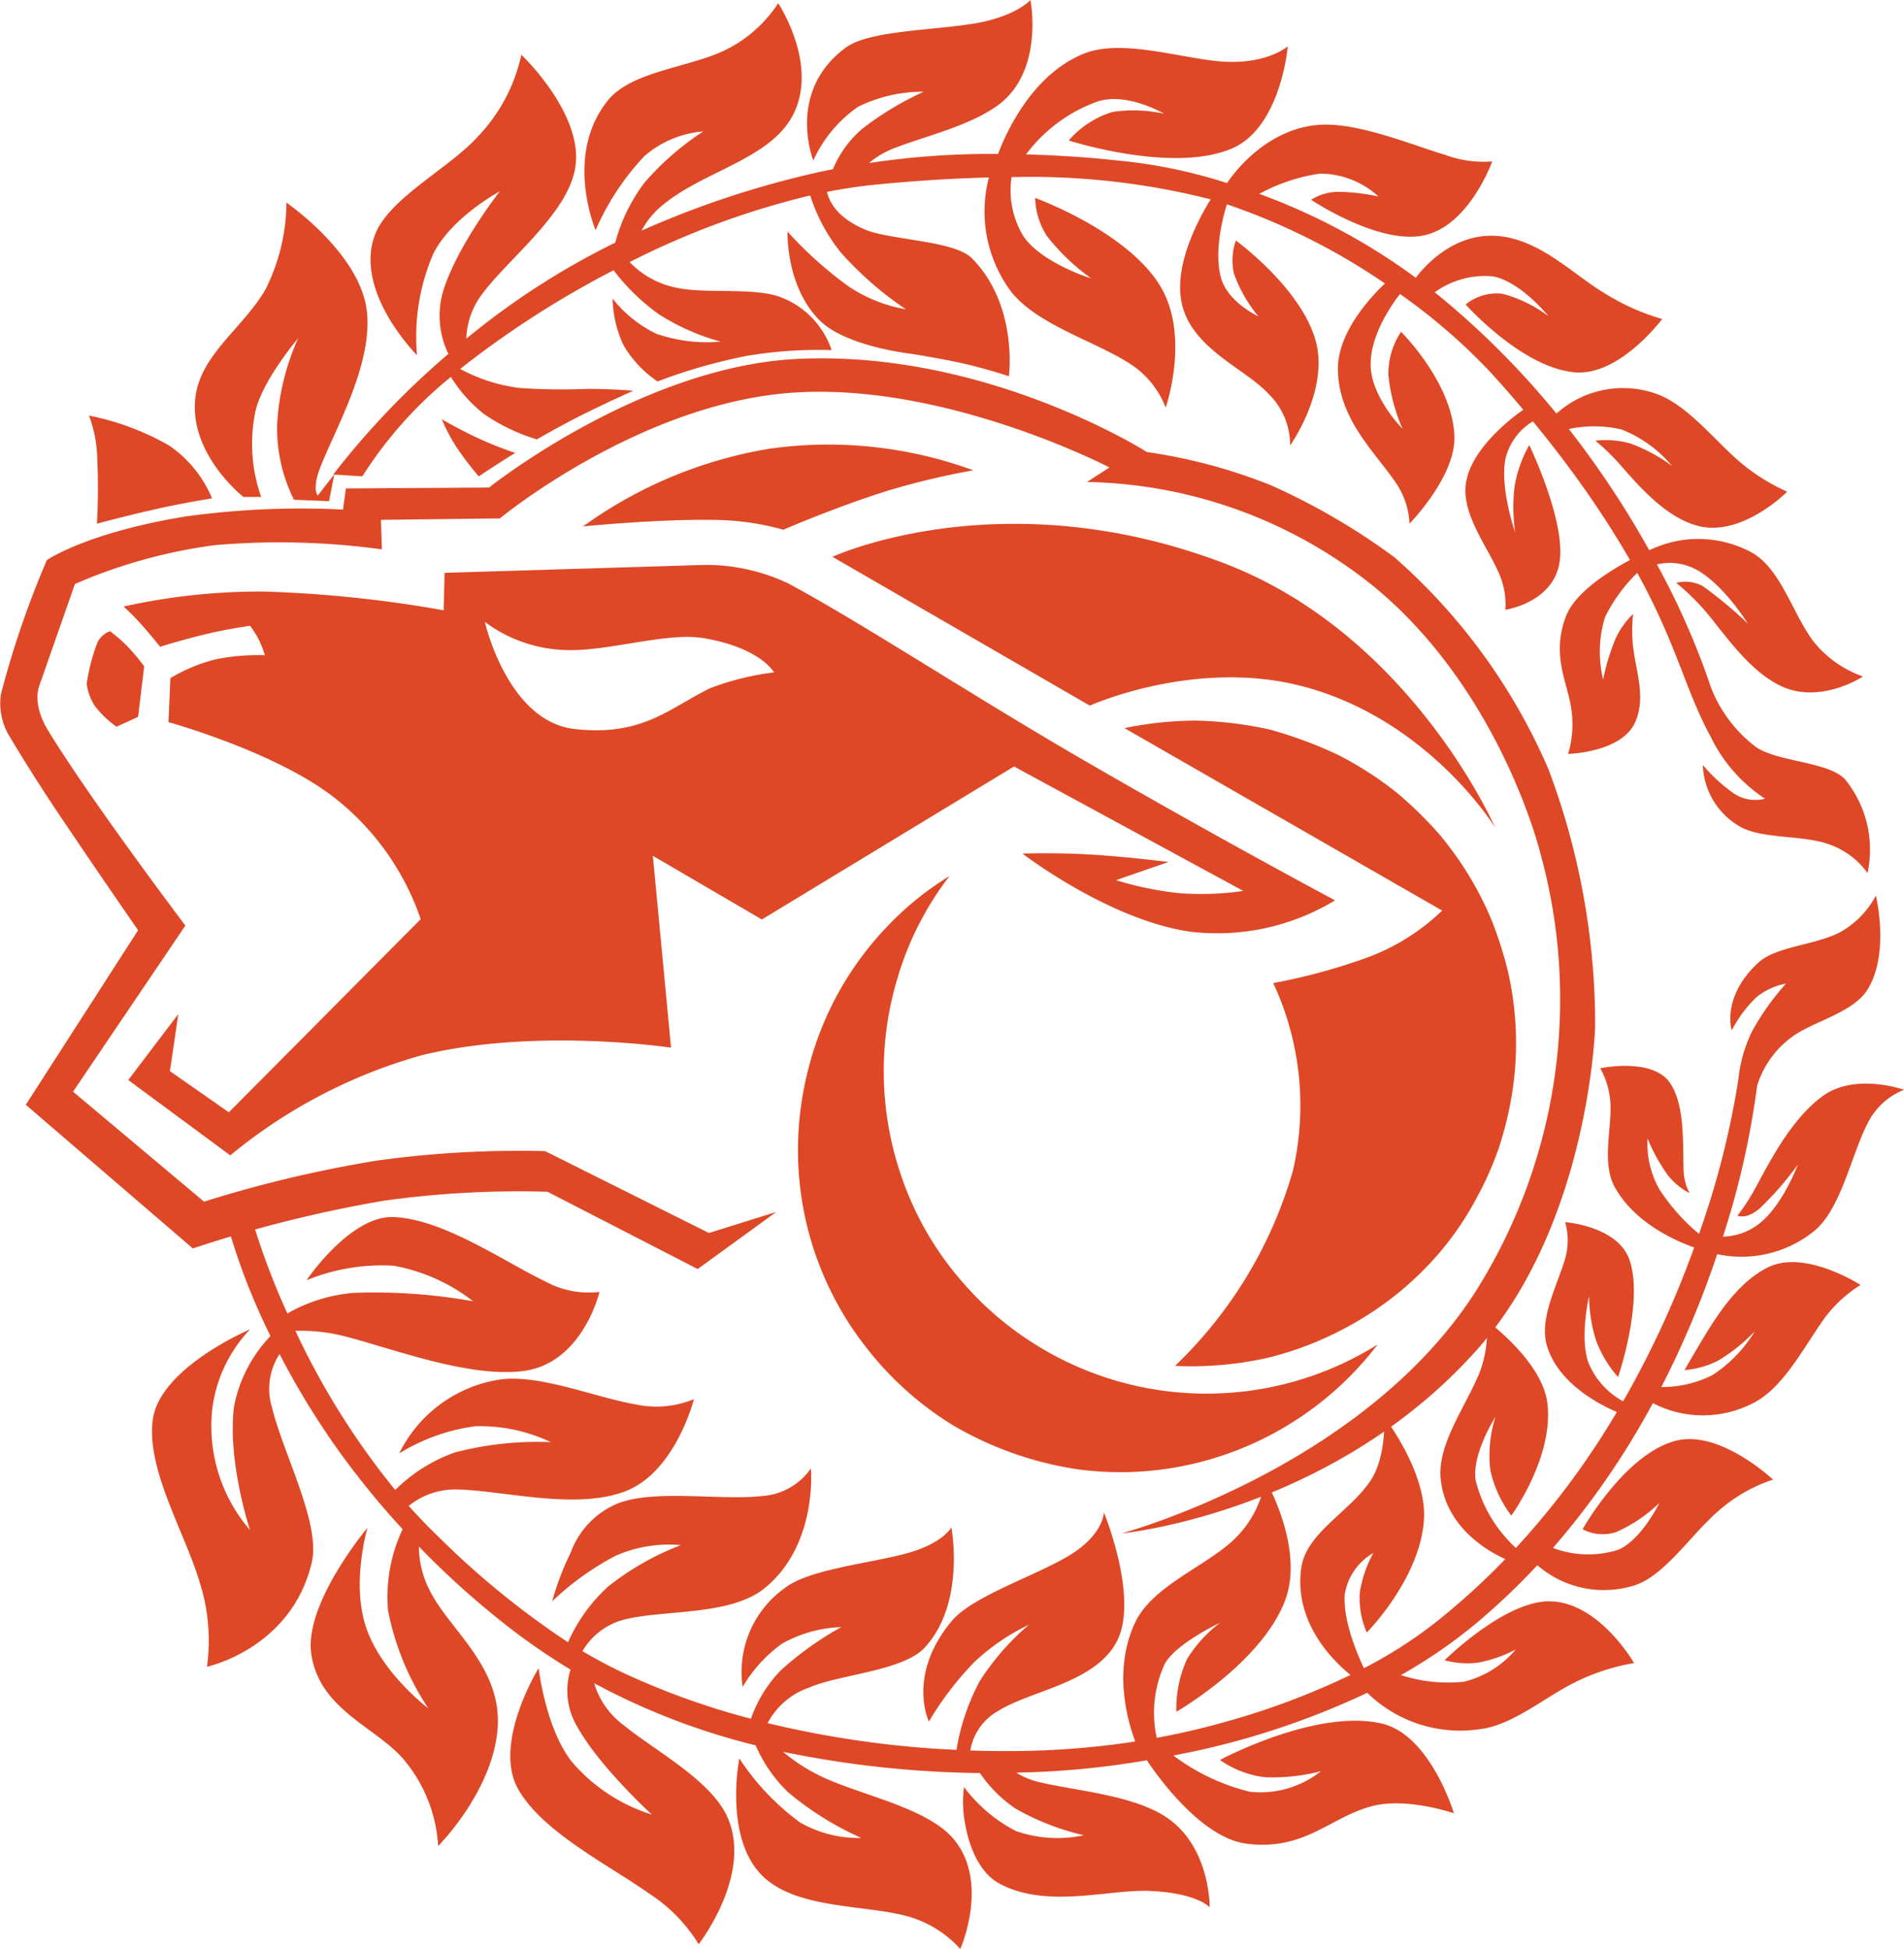 <svg xmlns="http://www.w3.org/2000/svg" width="146.547" height="150" viewBox="0 0 146.547 150">
  <g id="RAMMFIT_logo_vector.psd" data-name="RAMMFIT logo vector.psd" transform="translate(-0.5 -0.5)">
    <path id="Path_7129" data-name="Path 7129" d="M119.712,59.271a45.69,45.69,0,0,0-11.885-16.387,51,51,0,0,0-9.508-5.546,41.707,41.707,0,0,0-9.544-2.557s-12.362-7.87-26.9-7.166c-12.063.584-23.733,9.9-23.733,9.9l-11.02.072L26.9,39.21a64.665,64.665,0,0,0-12.173.54C7.1,41.009,4.107,43.1,4.107,43.1A72.055,72.055,0,0,0,.576,53.4a4.852,4.852,0,0,0,.685,3.313s1.682,2.821,3.458,5.474c2.917,4.361,6.41,9.4,6.41,9.4L2.486,85.02,15.342,96.077A100.12,100.12,0,0,1,30.072,92.4a75.275,75.275,0,0,1,12.569-.685L54.2,97.662l6.051-4.394-5.186,1.621-12.606-6.3a79.8,79.8,0,0,0-12.893.72,94.86,94.86,0,0,0-13.361,3.169L6.123,84.012l8.644-12.784s-7.332-9.7-10.589-15.054c-1.251-2.058-.648-3.422-.648-3.422l2.738-7.814a40.045,40.045,0,0,1,10.768-2.989,57.83,57.83,0,0,1,12.857.324L29.821,40l9.147-.108S49.5,31.206,61.152,30.242c11.861-.98,24.742,5.727,24.742,5.727l-1.728,1.117a36.2,36.2,0,0,1,22.364,8.283c9.578,8.092,12.534,20.312,12.534,20.312a42.168,42.168,0,0,1-5.079,33.853c-8.792,13.539-27.155,18.475-27.155,18.475s16.1-1.533,27.335-14.118c8.675-9.721,9.112-24.886,9.112-24.886A55.988,55.988,0,0,0,119.712,59.271Zm-41.164-.288,17.647,9.58a22.67,22.67,0,0,1-4.862.179A25.722,25.722,0,0,1,86.4,67.734l4.034-1.4s-3.176-.409-6.086-.577c-2.7-.155-5.15-.071-5.15-.071S85.827,70.8,92.126,71.7a17.5,17.5,0,0,0,11.129-2.413s-9.366-4.988-19.808-11.056c-8.276-4.81-17-10.527-22.329-13.362a14.819,14.819,0,0,0-6.375-1.4l-20.024.612-.071,2.881a95.483,95.483,0,0,0-13.794-1.441,48.464,48.464,0,0,0-10.84,1.152s.639.579,1.225,1.225c.788.869,1.584,1.873,1.584,1.873s1.825-.577,3.818-1.044c1.323-.31,3.1-.576,3.1-.576a7.092,7.092,0,0,1,.648,1.009,8.547,8.547,0,0,1,.5,1.26,16.419,16.419,0,0,0-3.818.324,12.791,12.791,0,0,0-3.457,1.441l-.145,3.386s8.241,2.277,12.75,5.8a20.135,20.135,0,0,1,6.662,9.364L18.115,85.6l-4.538-3.17.649-4.394-3.854,5.079,7.852,5.8A40.066,40.066,0,0,1,32.99,81.2c8.747-2.135,19.159-.576,19.159-.576l-1.4-14.766,8.391,4.9ZM44.73,56.1c-5.178-.582-6.915-8.247-6.915-8.247a10.906,10.906,0,0,0,6.051,2.161c3.311.184,7.914-1.41,10.84-.9,4.389.764,5.366,2.63,5.366,2.63a20.523,20.523,0,0,0-4.934,1.225C52.005,54.5,49.948,56.688,44.73,56.1ZM8.968,48.574A1.709,1.709,0,0,0,8,49.438a15.372,15.372,0,0,0-.828,3.17A4.1,4.1,0,0,0,7.779,54.3a7.452,7.452,0,0,0,1.693,1.621l1.657-.756.468-3.89a16.257,16.257,0,0,0-1.333-1.584A11.786,11.786,0,0,0,8.968,48.574ZM59.713,34.529a33.911,33.911,0,0,0-14.334,5.978s5.724-.576,10.083-.5a20.127,20.127,0,0,1,5.33.756s3.989-1.738,8.1-3.025a59.093,59.093,0,0,1,6.518-1.549A32.412,32.412,0,0,0,59.713,34.529Zm34.933,8.787c-17.1-6.481-30.072-.469-30.072-.469L84.383,54.3S92.5,50.629,100.8,52.824c9.679,2.559,14.766,10.84,14.766,10.84S109.085,48.788,94.646,43.316Zm-4.675,69.769a25.009,25.009,0,0,0,16.56-9.611,24.831,24.831,0,0,1-26.676-.216,24.351,24.351,0,0,1-5.257-4.57,24.08,24.08,0,0,1-4.571-7.739,24.811,24.811,0,0,1-.4-15.837,23.8,23.8,0,0,1,3.96-7.7,23.6,23.6,0,0,0-4.9,3.995,24.457,24.457,0,0,0-5.832,10.33,25.31,25.31,0,0,0-.936,6.479,24.586,24.586,0,0,0,5.22,15.441,24.891,24.891,0,0,0,6.8,6.083,26.683,26.683,0,0,0,9.577,3.347A24.746,24.746,0,0,0,89.971,113.085Zm.966-7.968a27.019,27.019,0,0,0,7.1-.612,25.646,25.646,0,0,0,6.662-2.665,24.731,24.731,0,0,0,6.627-5.474,23.211,23.211,0,0,0,2.809-4.142,25.032,25.032,0,0,0,1.692-3.782,26.85,26.85,0,0,0,1.081-4.465,24.719,24.719,0,0,0-.361-9.292,31.38,31.38,0,0,0-1.188-3.745,25.845,25.845,0,0,0-1.585-3.205,26.392,26.392,0,0,0-2.521-3.566A30.67,30.67,0,0,0,108.008,61a26.74,26.74,0,0,0-4.538-2.917,32.526,32.526,0,0,0-5.258-1.945,29,29,0,0,0-5.654-.684,27.443,27.443,0,0,0-5.511.576L111.5,70.074a16.548,16.548,0,0,1-5.726,3.6A46.671,46.671,0,0,1,98.5,75.656,22.3,22.3,0,0,1,100.012,90.1,33.53,33.53,0,0,1,90.937,105.117Z" transform="translate(0 0.509)" fill="#de4826" fill-rule="evenodd"/>
    <path id="Path_7130" data-name="Path 7130" d="M34.376,32.769a13.98,13.98,0,0,0,1.117,2.124,23.263,23.263,0,0,0,1.729,2.269s.95-.63,1.765-1.152c.522-.334,1.044-.648,1.044-.648s-1.415-.474-2.738-1.08C35.8,33.6,34.376,32.769,34.376,32.769Zm-15.27,5.978h1.368a12.255,12.255,0,0,1-.432-6.626c.557-2.389,3.278-5.583,3.278-5.583a18.62,18.62,0,0,0-1.621,6.7A12.358,12.358,0,0,0,23,38.964l2.7.108.4-2.048,2.162.139a31.747,31.747,0,0,1,6.816-7.655,10.991,10.991,0,0,0,2.511,2.83,14.567,14.567,0,0,0,4.106,1.981s1.55-.91,3.386-1.837c1.874-.945,4.034-1.908,4.034-1.908s-1.411-.132-3.458-.145a47.274,47.274,0,0,1-5.329-.072A13.123,13.123,0,0,1,35.795,28.9c.171-.14.347-.28.526-.421A73.891,73.891,0,0,1,47.6,21.3a16.262,16.262,0,0,0,3.455,3.369,17.327,17.327,0,0,0,4.789,2.125,11.9,11.9,0,0,1-4.97-.612,9.569,9.569,0,0,1-3.349-2.7,8.769,8.769,0,0,0,.828,3.565,8.527,8.527,0,0,0,2.629,2.81,42.192,42.192,0,0,1,6.95-1.982,34.052,34.052,0,0,1,6.447-.432,6.585,6.585,0,0,0-3.745-4c-1.945-.858-5.805-.327-7.959-.756a6.853,6.853,0,0,1-3.843-2.015,63.3,63.3,0,0,1,13.9-5.129A13.687,13.687,0,0,0,65.1,19.948,26.441,26.441,0,0,0,70.1,24.306a11.361,11.361,0,0,1-4.465-1.8,30.241,30.241,0,0,1-4.646-4.177s-.152,4.235,2.485,6.842c2.04,2.016,7.023,2.557,7.023,2.557s1.973.316,3.566.648a39.744,39.744,0,0,1,3.961,1.081s.733-5.463-2.845-9.076C73.8,18.987,68.857,19,66.9,18.147c-2.163-.939-2.729-2.193-2.873-2.88,1.209-.237,2.41-.423,3.593-.541,2.825-.283,5.833-.493,8.867-.566a10.326,10.326,0,0,0,1.649,8.706c1.927,2.563,6.41,3.858,9.076,5.546a7,7,0,0,1,2.881,3.457s1.943-5.565-.468-9.435c-2.606-4.184-9.58-6.7-9.58-6.7a5.641,5.641,0,0,0,.9,2.917,16.2,16.2,0,0,0,3.421,3.278s-3.625-1.1-5.15-3.134a6.759,6.759,0,0,1-.983-4.662,56.2,56.2,0,0,1,15.324,1.711c-.761,1.219-2.77,4.787-2.276,7.742.612,3.672,4.885,5.232,6.7,7.2a5.513,5.513,0,0,1,1.692,4s2.985-4.2,1.981-7.995c-1.081-4.083-6.158-7.779-6.158-7.779a4.574,4.574,0,0,0-.145,2.556,10.91,10.91,0,0,0,1.873,3.278s-2.362-1.078-2.881-2.989c-.579-2.13.261-5,.462-5.631l.043.013a50.172,50.172,0,0,1,12.125,6.08c-.776.721-3.653,3.6-3.625,6.6.038,3.991,3.1,6.6,4.609,8.967a6,6,0,0,1,.9,2.918s3.594-3.656,3.458-6.771c-.181-4.124-4.106-7.995-4.106-7.995a5.8,5.8,0,0,0-.973,3.349,13.869,13.869,0,0,0,1.081,4.106s-2.432-2.424-2.449-4.934c-.016-2.372,1.778-4.82,2.258-5.433a45.767,45.767,0,0,1,6.782,5.83s1.116,1.184,2.71,3.081c-.722.5-4.163,3.024-4.439,5.85-.218,2.236,1.612,4.631,2.449,6.483a5.99,5.99,0,0,1,.612,3.062s3.718-.536,4.177-3.71-2.341-8.968-2.341-8.968a9.941,9.941,0,0,0-1.117,3.1,13.458,13.458,0,0,0,.037,3.637s-1.191-3.407-.756-5.653a4.607,4.607,0,0,1,2.117-2.908c1.43,1.742,3.127,3.929,4.725,6.292,1.084,1.6,1.983,3.051,2.747,4.38-1.614.86-4.253,2.505-4.943,4.372-1.125,3.037.149,5.042.432,7.131a7.8,7.8,0,0,1-.253,3.421s4.1-.1,5.15-2.413c.837-1.838.128-3.788-.108-5.546a11.166,11.166,0,0,1-.036-2.809A6.1,6.1,0,0,0,124.7,49.7a16.892,16.892,0,0,0-.937,3.1A9.065,9.065,0,0,1,123.908,48a12.507,12.507,0,0,1,2.48-3.413c3.116,5.67,3.689,9.023,5.66,12.632a11.9,11.9,0,0,0,4.177,4.754,3.007,3.007,0,0,1-2.34-.361,12.706,12.706,0,0,1-2.449-2.232,5.689,5.689,0,0,0,2.7,4.646c1.6,1.049,4.776.743,6.734,1.368a6.1,6.1,0,0,1,3.242,2.3,8.566,8.566,0,0,0-1.693-7.166c-1.224-1.447-5.443-1.365-7.023-2.63a10.622,10.622,0,0,1-3.313-4.429,58.517,58.517,0,0,0-4.183-9.531,4.32,4.32,0,0,1,3,.383c2.118,1.124,4,4.177,4,4.177a31.792,31.792,0,0,0-3.457-2.881,2.787,2.787,0,0,0-2.053-.252,17.5,17.5,0,0,1,2.413,2.377c1.529,1.868,3.23,4.349,5.546,5.51,3.063,1.535,6.41-.684,6.41-.684a8.531,8.531,0,0,1-3.781-2.665c-1.628-2.147-2.515-5.57-4.718-6.842a8.6,8.6,0,0,0-7.947-.208,72.382,72.382,0,0,0-6.188-9.332,9.266,9.266,0,0,1,4.051.033,9.642,9.642,0,0,1,3.89,2.809,12.757,12.757,0,0,0-3.205-1.729,7.009,7.009,0,0,0-2.7-.216,16.187,16.187,0,0,1,1.836,1.765c1.5,1.708,3.561,4.128,6.051,4.789,3.395.9,6.879-2.629,6.879-2.629a15.35,15.35,0,0,1-3.746-2.377c-2.033-1.785-4.025-4.376-6.41-5.186a7.662,7.662,0,0,0-7.6,1.553,64.331,64.331,0,0,0-9.007-9.044c-.121-.1-.243-.192-.365-.289a6.567,6.567,0,0,1,4.507-1.224c2.148.428,4.25,3.062,4.25,3.062a10.07,10.07,0,0,0-3.566-1.729,3.765,3.765,0,0,0-2.809.828s4.38,4.921,8.463,5.222c3.42.253,6.662-4.106,6.662-4.106a17.472,17.472,0,0,1-4.429-1.981c-2.429-1.457-4.88-4.048-8.068-4.394-3.495-.379-5.854,2.386-6.466,3.2A48.215,48.215,0,0,0,97.3,15.422a13.8,13.8,0,0,1,4.677-1.56,6.708,6.708,0,0,1,4.5,1.765,15.435,15.435,0,0,0-3.1-.361,3.887,3.887,0,0,0-2.089.612s5.188,3.477,8.679,2.738,5.258-5.69,5.258-5.69a8.489,8.489,0,0,1-3.6-.5c-2.727-.816-6.91-2.585-9.868-2.306-3.866.366-6.283,3.5-6.945,4.468a39.668,39.668,0,0,0-8.757-1.767s-2.782-.331-6.709-.436a11.818,11.818,0,0,1,5.484-4.065c2.271-.762,5.15.936,5.15.936a10.982,10.982,0,0,0-3.961-.144,7.19,7.19,0,0,0-3.386,2.2s7.988,2.58,12.569.612C98.97,10.3,99.49,4.066,99.49,4.066S97.972,5.407,94.7,5.254c-3.086-.144-7.842-1.821-10.84-.648-4.071,1.591-6.094,6.21-6.667,7.743a62.721,62.721,0,0,0-9.938.7,6.873,6.873,0,0,1,2.091-1.2c2.431-.944,6.589-1.88,8.536-3.853C80.62,5.214,79.682.5,79.682.5s-1.044,1.207-4.069,1.765c-3.14.58-8.3.535-10.157,1.909-4.594,3.4-2.485,8.679-2.485,8.679a10.093,10.093,0,0,1,3.458-4.142,11.311,11.311,0,0,1,5.042-1.152A24.03,24.03,0,0,0,66.753,10.4a8.331,8.331,0,0,0-2.274,3.125c-.307.06-.616.122-.931.188a72.472,72.472,0,0,0-13.793,4.537A6.236,6.236,0,0,1,51.3,16.347c3.081-2.608,8.048-3.524,9.941-6.7,2.338-3.923-.973-8.9-.973-8.9a10.226,10.226,0,0,1-4.214,3.673c-2.816,1.31-7.1,1.579-8.9,3.818-3.4,4.228-.936,9.976-.936,9.976a19.685,19.685,0,0,1,3.745-5.69,7.85,7.85,0,0,1,4.538-1.909,21.58,21.58,0,0,0-4.538,3.962,13.446,13.446,0,0,0-2.236,4.6,58.277,58.277,0,0,0-11.462,7.39,6,6,0,0,1,1.346-3.6c2-2.631,6.4-6.01,7.023-9.472C45.392,9.335,40.5,4.714,40.5,4.714a13.118,13.118,0,0,1-3.35,6.3c-2.226,2.476-6.958,4.787-7.959,7.671-1.52,4.375,3.278,9.148,3.278,9.148a16.1,16.1,0,0,1,1.26-7.815c1.43-2.827,5.113-4.789,5.113-4.789s-3.284,4.18-4.357,7.671a6.688,6.688,0,0,0,.4,4.837,62.412,62.412,0,0,0-8.862,9.28l.069,0L24.832,38.64s-.487-.456.216-2.233c1.189-3,4-7.878,3.565-11.92-.478-4.473-6.194-8.392-6.194-8.392a15.048,15.048,0,0,1-1.584,6.626c-1.623,2.893-4.929,4.976-5.4,8.212C14.785,35.357,19.106,38.748,19.106,38.748Zm-6.41.864c1.875-.412,4-.756,4-.756a9.244,9.244,0,0,0-3.313-4.07,20.467,20.467,0,0,0-6.159-2.3,10.053,10.053,0,0,1,.612,2.809,51.7,51.7,0,0,1,0,5.511S10.223,40.155,12.7,39.612ZM140.583,84.917c-2.462,1.86-4.048,5.106-5.222,7.239a15.578,15.578,0,0,1-1.26,1.909s.67.323,1.692-.54a24.7,24.7,0,0,0,2.954-3.386s-1.2,3.239-3.062,4.61a4.7,4.7,0,0,1-2.7.93,64.8,64.8,0,0,0,2.632-11.627A7.353,7.353,0,0,1,138.2,80.38c1.62-1.262,4.758-1.874,5.907-3.71,1.739-2.78.648-7.239.648-7.239a6.935,6.935,0,0,1-2.809,2.846c-1.949.985-4.9,1.062-6.267,2.34-2.845,2.66-2.016,5.187-2.016,5.187a9.609,9.609,0,0,1,1.944-2.593,5.189,5.189,0,0,1,2.233-1.009,19.562,19.562,0,0,0-2.593,3.637,10.924,10.924,0,0,0-1.081,3.782,66.321,66.321,0,0,1-3.022,11.844,15.068,15.068,0,0,1-3.065-3.453,7.189,7.189,0,0,1-.9-3.89,13.966,13.966,0,0,0,1.549,2.81,5.258,5.258,0,0,0,1.692,1.4,4.008,4.008,0,0,1-.468-1.908c-.063-1.936.114-4.957-1.081-6.627-1.368-1.913-5.33-1.08-5.33-1.08a6.22,6.22,0,0,1,.793,2.989c.03,1.878-.653,4.383.324,6.159,1.568,2.848,4.912,4.228,6.113,4.647a74.609,74.609,0,0,1-5.469,11.841,5.961,5.961,0,0,1-2.66-2.946c-.711-1.9.036-5.15.036-5.15a11.965,11.965,0,0,0,.54,3.421,9.162,9.162,0,0,0,1.693,2.809s1.966-5.729.9-8.968c-.877-2.665-4.97-2.953-4.97-2.953a5.133,5.133,0,0,1-.036,2.917c-.6,2-1.981,4.54-1.368,6.591.869,2.912,4.053,4.535,5.384,5.1a61.933,61.933,0,0,1-7.773,10.465,10.5,10.5,0,0,1-3.086-5.156c-.354-2.02,1.512-4.934,1.512-4.934a9.918,9.918,0,0,0-.4,4.069,8.907,8.907,0,0,0,1.621,3.53s3.3-4.522,2.773-8.679c-.411-3.234-4.681-6.339-4.681-6.339a8.915,8.915,0,0,1-.541,4.034c-1.063,2.591-3.246,5.493-2.989,8.139.375,3.85,3.851,5.693,4.978,6.193a54.451,54.451,0,0,1-5.446,4.935,34.688,34.688,0,0,1-5.435,3.462c-.227-.464-1.65-3.469-1.479-5.7a4.542,4.542,0,0,1,2.2-3.169,9.332,9.332,0,0,0-1.044,3.061,6.625,6.625,0,0,0,.54,3.062s4.031-4.051,4.394-8.571c.3-3.7-3.062-8.031-3.062-8.031s.222,3.066-1.08,4.97c-1.643,2.4-4.92,3.983-5.295,6.663-.582,4.171,2.427,7.13,3.789,8.235A57.565,57.565,0,0,1,94.771,133c-1.757.5-3.535.915-5.365,1.254a8.99,8.99,0,0,1,.611-5.684c.828-1.554,4.251-3.169,4.251-3.169a10.4,10.4,0,0,0-2.522,2.772,9.1,9.1,0,0,0-.828,4.07s6.513-3.727,8.355-8.536c1.555-4.059-1.513-9.327-1.513-9.327a8.125,8.125,0,0,1-2.448,4.646c-2.153,2.034-6.231,3.539-7.564,6.338-1.729,3.635-.587,7.6,0,9.171a63.621,63.621,0,0,1-9.148.733c-1.163.013-2.345,0-3.539-.043a4.267,4.267,0,0,1,2.1-3.018c2.5-1.59,7.449-2.153,9.147-5.33,1.775-3.32-.972-9.976-.972-9.976s-.008,1.635-2.485,3.205c-2.544,1.614-7.579,3.189-9.219,5.15C70.144,129.422,71.867,133,71.867,133a24.48,24.48,0,0,1,3.493-4.573,16.428,16.428,0,0,1,4.214-2.881,19.571,19.571,0,0,0-3.781,4.322,16.858,16.858,0,0,0-1.8,5.312,76.6,76.6,0,0,1-14.54-2.061,5.739,5.739,0,0,1,3.232-2.747c2.293-1,7.192-1.259,8.859-3.062,3.174-3.43,2.053-9.256,2.053-9.256S73,119.225,70.354,120c-2.76.8-7.621,1.231-9.544,2.7a7.938,7.938,0,0,0-3.277,7.635,10.787,10.787,0,0,1,3.061-3.349,10.146,10.146,0,0,1,4.538-1.26,24.838,24.838,0,0,0-4.681,3.349,10.182,10.182,0,0,0-2.28,3.71,58.258,58.258,0,0,1-9.893-3.565c-1.061-.5-2.083-1.052-3.077-1.641a5.265,5.265,0,0,1,3.22-2.429c3.125-.78,8.157-.27,10.8-2.413,4.107-3.324,3.566-9.22,3.566-9.22a4.965,4.965,0,0,1-3.746,2.125c-3.389.378-8.815-.636-11.524.756a6.483,6.483,0,0,0-3.205,3.566,22,22,0,0,0-1.441,3.782,21.6,21.6,0,0,1,4.862-3.494,10.117,10.117,0,0,1,5.042-.828,21.04,21.04,0,0,0-5.619,3.205,12.831,12.831,0,0,0-3.064,4.27,65.126,65.126,0,0,1-9.938-8.087c-.812-.778-1.585-1.584-2.321-2.41a5.678,5.678,0,0,1,3.726-1.264c3.61.08,9.087,1.6,12.929.144,3.875-1.471,5.294-7.094,5.294-7.094a7.626,7.626,0,0,1-4.5.4c-3.159-.546-7.614-2.434-10.661-1.874A10.383,10.383,0,0,0,31.1,112.36a15,15,0,0,1,5.835-2.089,12.712,12.712,0,0,1,5.835,1.225,25.058,25.058,0,0,0-7.383.793,12.3,12.3,0,0,0-4.594,2.889,58.6,58.6,0,0,1-7.683-12.25,13.785,13.785,0,0,1,4.1.5c3.851,1.036,9.378,3.107,13.433,2.593,4.581-.582,5.87-6.086,5.87-6.086a6.985,6.985,0,0,1-4.142-.793c-3.27-1.572-7.864-4.816-11.705-4.97-3.339-.133-6.7,4.862-6.7,4.862a15.274,15.274,0,0,1,6.7-1.117,13.933,13.933,0,0,1,6.123,2.738,43.038,43.038,0,0,0-9.184-.648,12.272,12.272,0,0,0-5.113,1.585,56.507,56.507,0,0,1-2.7-7.168l-1.8.72a49.182,49.182,0,0,0,3.2,8.183,10.8,10.8,0,0,0-2.8,5.395c-.55,4.193,1.225,9.543,1.225,9.543a12.241,12.241,0,0,1-2.917-9.219,10.821,10.821,0,0,1,2.917-6.23s-6.976,2.949-7.49,6.986c-.484,3.785,2.42,8.563,3.565,12.318a14.8,14.8,0,0,1,.612,6.662s6.5-1.385,8.067-8.03c.7-2.989-2.19-8.339-3.061-11.921a4.9,4.9,0,0,1,.58-4.117,60.227,60.227,0,0,0,4.642,7.575,65.1,65.1,0,0,0,4.829,5.909,12.2,12.2,0,0,0-1.12,6.263,20.773,20.773,0,0,0,3.1,7.527s-3.608-2.719-4.789-6.23c-1.158-3.439.108-7.671.108-7.671s-4.932,5.847-4.322,9.759c.686,4.4,5.225,5.638,7.311,8.32a11.4,11.4,0,0,1,2.448,6.41s4.2-4.183,4.575-9.04c.36-4.664-3.6-7.519-5.15-10.48a7.536,7.536,0,0,1-.911-3.532,65.113,65.113,0,0,0,7.465,6.629A48.371,48.371,0,0,0,44.286,129a5.405,5.405,0,0,0,.534,4.426c1.7,3.057,5.727,6.735,5.727,6.735a13.316,13.316,0,0,1-6.194-4.106c-2-2.586-2.522-7.167-2.522-7.167s-3.6,5.828-1.549,9.364c1.915,3.3,7,5.816,10.121,8.031a12.267,12.267,0,0,1,3.745,3.853s4.055-5.189,2.3-9.579c-1.187-2.978-5.646-5.28-8.067-7.275a6.21,6.21,0,0,1-2.276-3.234,52.58,52.58,0,0,0,12.431,4.784,11.138,11.138,0,0,0,2.486,3.6,23.636,23.636,0,0,0,5.654,3.529,9.144,9.144,0,0,1-4.717-1.188,19.049,19.049,0,0,1-4.683-4.934S56,142.253,59.3,145.1c2.671,2.3,7.464,2,10.8,2.853a8.59,8.59,0,0,1,4.185,2.55s2.332-5.255-.612-8.571c-1.911-2.153-6.482-3.18-9.292-4.357a13.842,13.842,0,0,1-3.74-2.249,78.866,78.866,0,0,0,15.158,1.637,10.214,10.214,0,0,0,2.736,2.736,19.486,19.486,0,0,0,5.258,2.053,9.709,9.709,0,0,1-5.222-.324,11.624,11.624,0,0,1-4-3.386,9.134,9.134,0,0,0-.037,1.981c.195,1.875.926,4.482,2.81,5.474,3.65,1.925,8.375.394,11.561.541,3.656.168,4.573,1.26,4.573,1.26s.073-4.527-3.205-6.843c-2.526-1.784-7.1-2.128-9.832-2.772a5.9,5.9,0,0,1-1.842-.746c.167-.006.257-.011.257-.011a65.809,65.809,0,0,0,9.786-.945c.848,1.267,4.214,5.982,7.682,6.42,4.534.573,6.474-2.115,9.759-2.917,2.657-.648,6.194.577,6.194.577s-1.809-6.055-5.582-6.915c-5.044-1.15-12.425,2.809-12.425,2.809a7.558,7.558,0,0,0,3.493,1.333,14.909,14.909,0,0,0,4.286-.469,7.505,7.505,0,0,1-5.474,1.585,16.2,16.2,0,0,1-5.891-2.791,61.224,61.224,0,0,0,14.924-4.827,10.232,10.232,0,0,0,8.722,2.792c2.419-.3,4.862-2.377,7.131-3.529a16.138,16.138,0,0,1,4.682-1.549s-2.682-4.7-6.483-4.754c-3.478-.052-8.1,4.537-8.1,4.537a6.694,6.694,0,0,0,2.593.18,10.369,10.369,0,0,0,2.881-1.009,7.563,7.563,0,0,1-4,2.486,11.955,11.955,0,0,1-4.841-.513,38.991,38.991,0,0,0,5.886-4.061,53.24,53.24,0,0,0,4.621-4.4,7.8,7.8,0,0,0,7.587,1.516c2.249-.792,4.255-3.859,6.267-5.618a12.13,12.13,0,0,1,4.285-2.485s-4.1-3.871-7.49-2.989c-3.918,1.018-7.167,6.807-7.167,6.807a3.3,3.3,0,0,0,2.593.216,11.5,11.5,0,0,0,3.313-2.233s-1.4,2.87-3.169,3.6a7.627,7.627,0,0,1-5.018-.144,61.013,61.013,0,0,0,7.688-11.145,8.371,8.371,0,0,0,7.954-.128c2.252-1.278,3.777-4.386,5.366-6.554a10.261,10.261,0,0,1,2.664-2.413s-4.243-2.749-7.094-1.369c-2.131,1.032-3.718,3.339-4.862,5.222-.889,1.463-1.585,2.7-1.585,2.7a6.764,6.764,0,0,0,2.63-.756,13.27,13.27,0,0,0,2.773-2.233,10.4,10.4,0,0,1-3.278,3.386,8.685,8.685,0,0,1-3.915.909,73.323,73.323,0,0,0,4.3-10.229,8.9,8.9,0,0,0,7.5-1.808c2.052-1.728,2.822-5.846,4.106-8.32a5.308,5.308,0,0,1,2.773-2.521S143.111,83.006,140.583,84.917Z" transform="translate(0.127 0)" fill="#de4826" fill-rule="evenodd"/>
  </g>
</svg>
